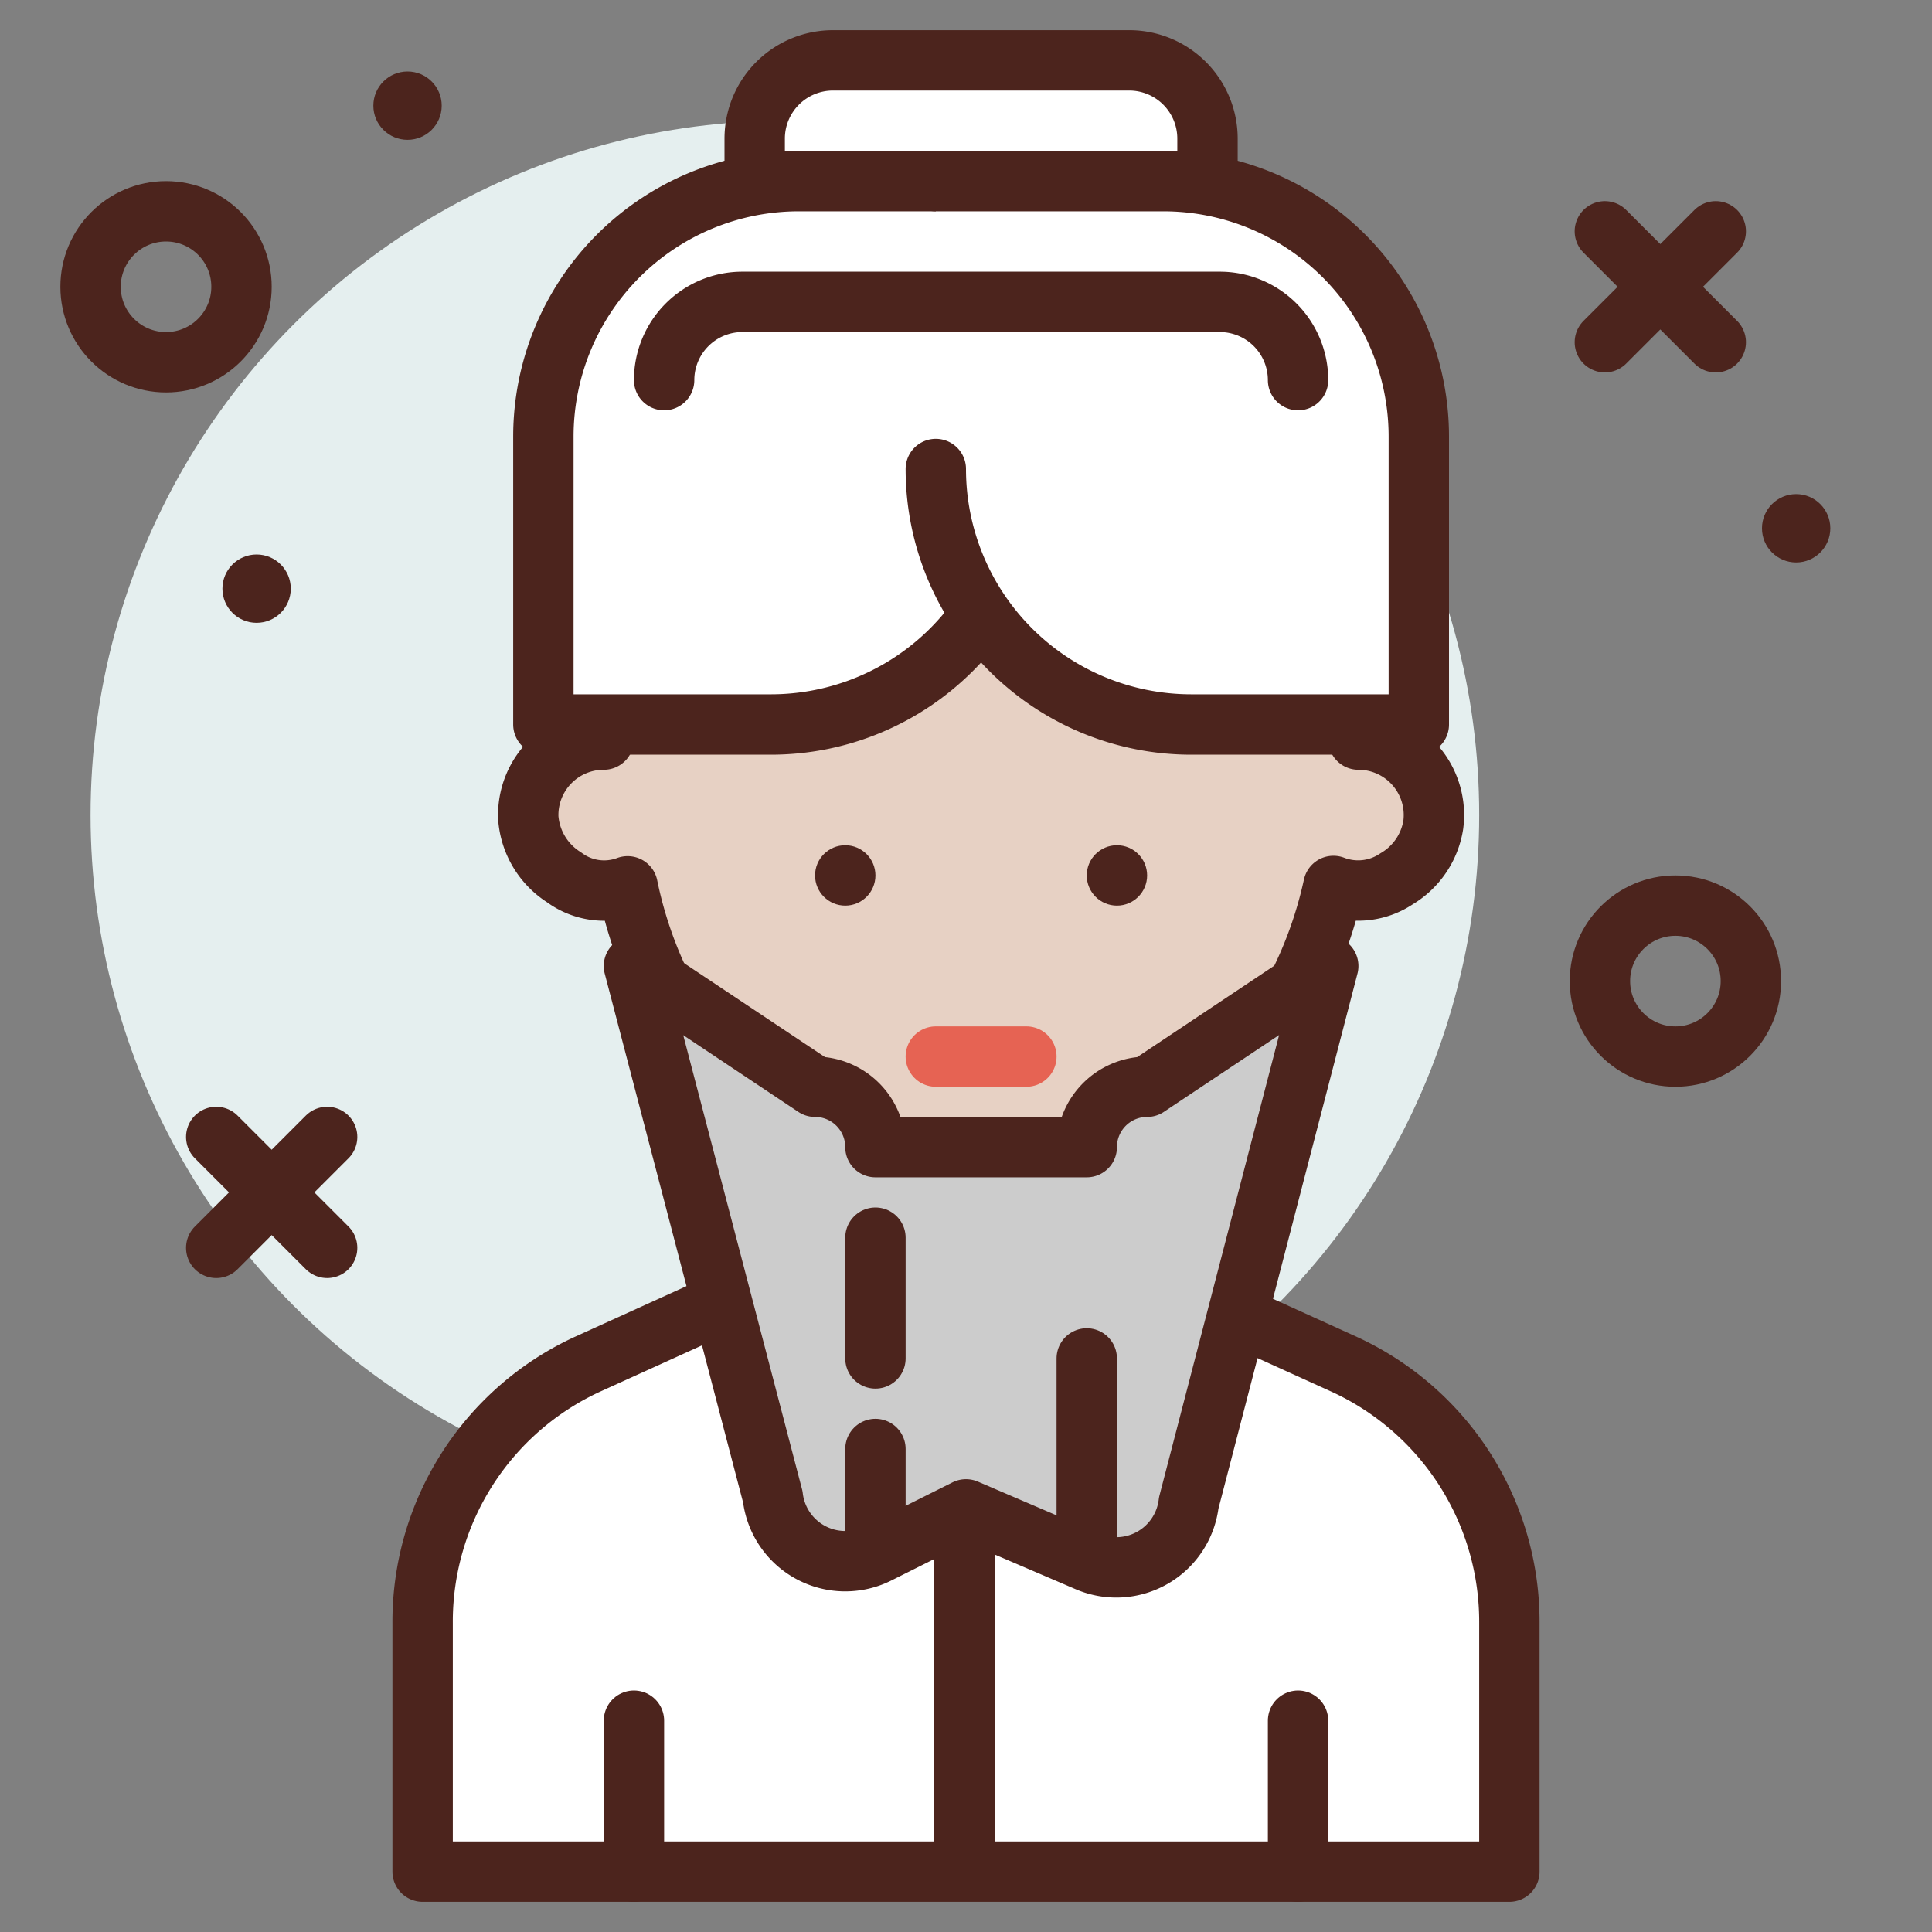 <?xml version="1.0" encoding="utf-8"?>
<!-- Uploaded to: SVG Repo, www.svgrepo.com, Generator: SVG Repo Mixer Tools -->
<svg width="800px" height="800px" viewBox="0 0 64 64" xmlns="http://www.w3.org/2000/svg">
<rect x="0" y="0" width="64" height="64" fill="#808080" stroke="none"/>
<title>male</title>
<g id="male">
<circle cx="26" cy="27" r="23" style="fill:#e5efef"/>
<path d="M44.556,45.207l-8.587-3.9c.008-.1.031-.2.031-.3V39H28v2c0,.1.023.2.031.3l-8.587,3.9A9.389,9.389,0,0,0,14,53.775V62H50V53.775A9.389,9.389,0,0,0,44.556,45.207Z" style="fill:#ffffff;stroke:#4c241d;stroke-linecap:round;stroke-linejoin:round;stroke-width:2px"/>
<line x1="21" y1="62" x2="21" y2="57" style="fill:none;stroke:#4c241d;stroke-linecap:round;stroke-linejoin:round;stroke-width:2px"/>
<line x1="43" y1="62" x2="43" y2="57" style="fill:none;stroke:#4c241d;stroke-linecap:round;stroke-linejoin:round;stroke-width:2px"/>
<circle cx="5.5" cy="9.5" r="2.5" style="fill:none;stroke:#4c241d;stroke-linecap:round;stroke-linejoin:round;stroke-width:2px"/>
<circle cx="55.5" cy="32.5" r="2.5" style="fill:none;stroke:#4c241d;stroke-linecap:round;stroke-linejoin:round;stroke-width:2px"/>
<circle cx="59.5" cy="17.5" r="1.132" style="fill:#4c241d"/>
<circle cx="8.5" cy="19.5" r="1.132" style="fill:#4c241d"/>
<circle cx="13.5" cy="3.5" r="1.132" style="fill:#4c241d"/>
<line x1="56.837" y1="7.663" x2="53.163" y2="11.337" style="fill:none;stroke:#4c241d;stroke-linecap:round;stroke-linejoin:round;stroke-width:2px"/>
<line x1="53.163" y1="7.663" x2="56.837" y2="11.337" style="fill:none;stroke:#4c241d;stroke-linecap:round;stroke-linejoin:round;stroke-width:2px"/>
<line x1="10.837" y1="37.663" x2="7.163" y2="41.337" style="fill:none;stroke:#4c241d;stroke-linecap:round;stroke-linejoin:round;stroke-width:2px"/>
<line x1="7.163" y1="37.663" x2="10.837" y2="41.337" style="fill:none;stroke:#4c241d;stroke-linecap:round;stroke-linejoin:round;stroke-width:2px"/>
<path d="M45,24.5a5.692,5.692,0,0,1-.072-1.575,3.138,3.138,0,0,0-2.366-3.1,39.921,39.921,0,0,0-21.067.682,2.066,2.066,0,0,0-1.436,2.042A7.6,7.6,0,0,1,20,24.5a2.5,2.5,0,0,0-2.5,2.591,2.56,2.56,0,0,0,1.183,1.97,2.225,2.225,0,0,0,2.108.3A13.9,13.9,0,0,0,30.15,39.808a6.978,6.978,0,0,0,4.285-.046l.444-.144a13.9,13.9,0,0,0,9.293-10.269,2.282,2.282,0,0,0,2.093-.238,2.537,2.537,0,0,0,1.215-1.793A2.5,2.5,0,0,0,45,24.5Z" style="fill:#e7d1c4;stroke:#4c241d;stroke-linecap:round;stroke-linejoin:round;stroke-width:2px"/>
<path d="M27.592,2h9.816A2.592,2.592,0,0,1,40,4.592V11a0,0,0,0,1,0,0H25a0,0,0,0,1,0,0V4.592A2.592,2.592,0,0,1,27.592,2Z" style="fill:#ffffff;stroke:#4c241d;stroke-linecap:round;stroke-linejoin:round;stroke-width:2px"/>
<circle cx="37" cy="29" r="1" style="fill:#4c241d"/>
<circle cx="28" cy="29" r="1" style="fill:#4c241d"/>
<line x1="31.95" y1="40.292" x2="31.95" y2="61.565" style="fill:none;stroke:#4c241d;stroke-linecap:round;stroke-linejoin:round;stroke-width:2px"/>
<path d="M36,38H29a2,2,0,0,0-2-2l-6-4,4.6,17.583a2.416,2.416,0,0,0,3.48,1.878L32,50l4.027,1.726a2.416,2.416,0,0,0,3.351-1.938L44,32l-6,4A2,2,0,0,0,36,38Z" style="fill:#ccc;stroke:#4c241d;stroke-linecap:round;stroke-linejoin:round;stroke-width:2px"/>
<path d="M26.463,6H34a0,0,0,0,1,0,0v9.537A8.463,8.463,0,0,1,25.537,24H18a0,0,0,0,1,0,0V14.463A8.463,8.463,0,0,1,26.463,6Z" style="fill:#ffffff;stroke:#4c241d;stroke-linecap:round;stroke-linejoin:round;stroke-width:2px"/>
<path d="M31,6h7.537A8.463,8.463,0,0,1,47,14.463V24H39.463A8.463,8.463,0,0,1,31,15.537" style="fill:#ffffff;stroke:#4c241d;stroke-linecap:round;stroke-linejoin:round;stroke-width:2px"/>
<line x1="36" y1="45" x2="36" y2="51" style="fill:none;stroke:#4c241d;stroke-linecap:round;stroke-linejoin:round;stroke-width:2px"/>
<line x1="29" y1="51" x2="29" y2="48" style="fill:none;stroke:#4c241d;stroke-linecap:round;stroke-linejoin:round;stroke-width:2px"/>
<path d="M22,12.592A2.593,2.593,0,0,1,24.592,10H40.408A2.593,2.593,0,0,1,43,12.592" style="fill:none;stroke:#4c241d;stroke-linecap:round;stroke-linejoin:round;stroke-width:2px"/>
<line x1="29" y1="45" x2="29" y2="41" style="fill:none;stroke:#4c241d;stroke-linecap:round;stroke-linejoin:round;stroke-width:2px"/>
<line x1="31" y1="35" x2="34" y2="35" style="fill:none;stroke:#e66353;stroke-linecap:round;stroke-linejoin:round;stroke-width:2px"/>
</g>
</svg>
